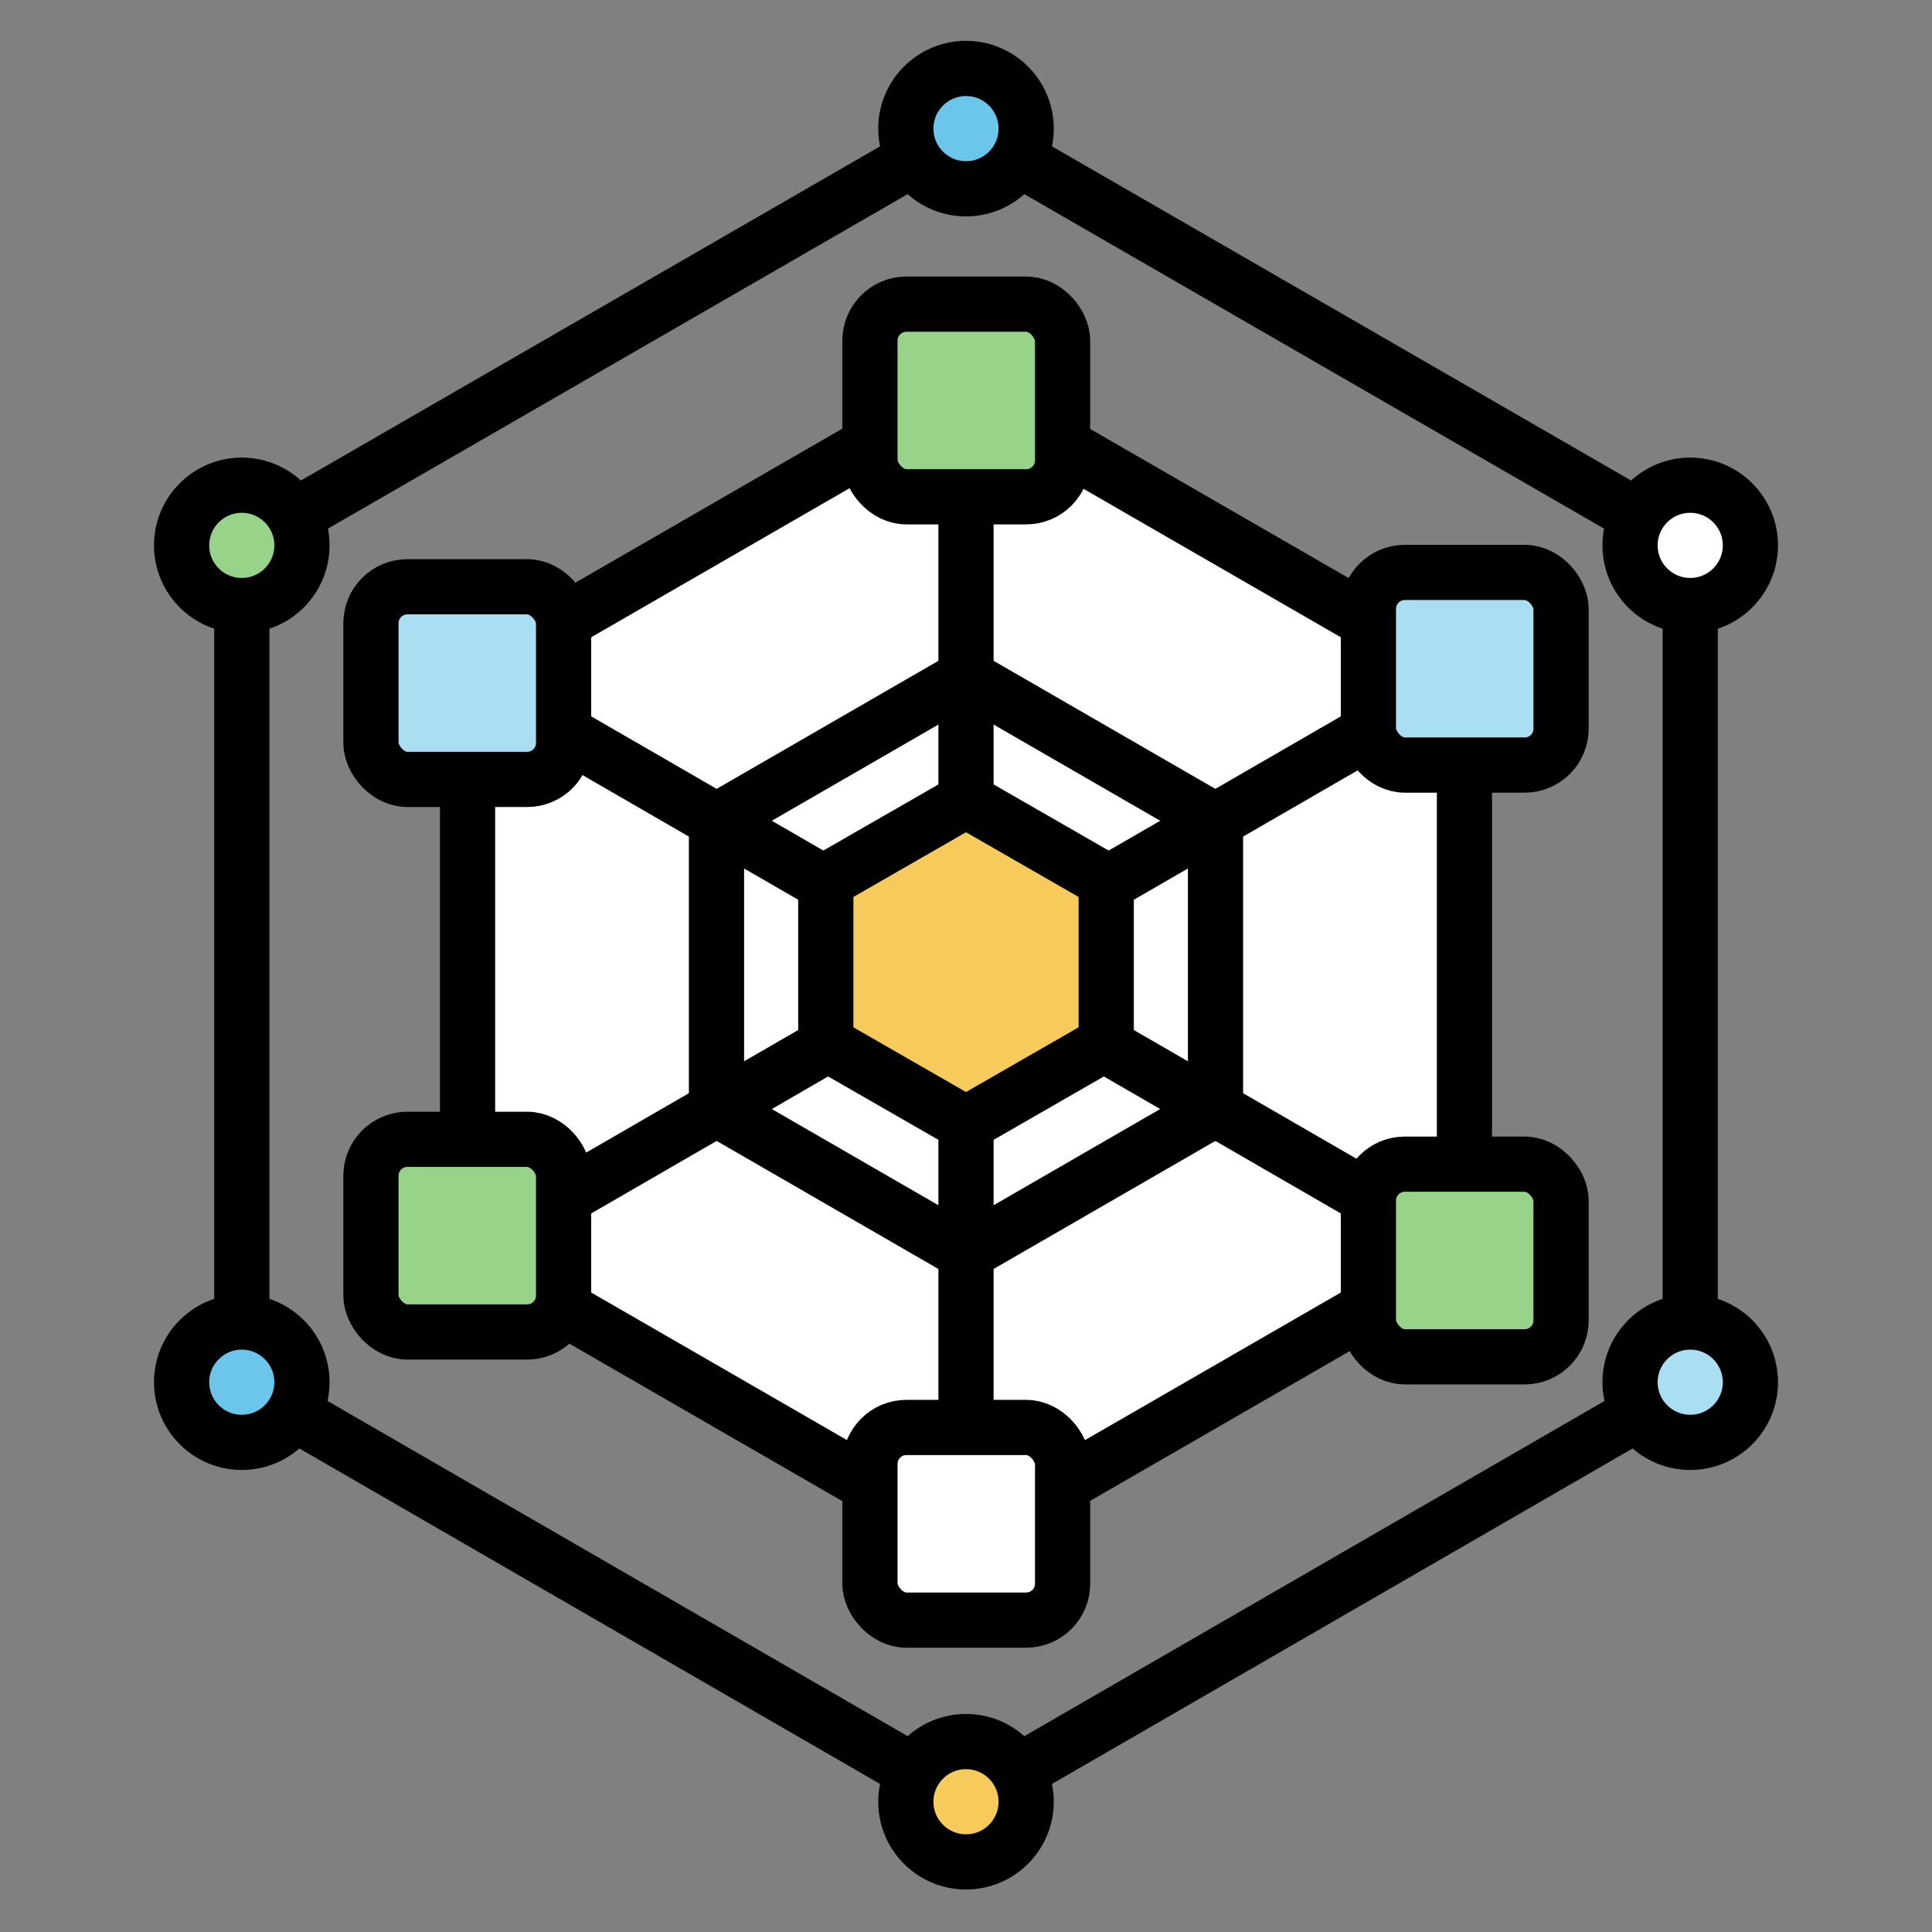 <?xml version="1.0" encoding="UTF-8"?><svg id="Layer_7" xmlns="http://www.w3.org/2000/svg" viewBox="0 0 35 35"><rect x="0" y="0" width="35" height="35" fill="#808080" stroke="none"/><defs><style>.cls-1,.cls-2{fill:none;}.cls-3{fill:#6cc5eb;}.cls-3,.cls-4,.cls-5,.cls-6,.cls-7,.cls-2{stroke:#000;stroke-linecap:round;stroke-linejoin:round;}.cls-4{fill:#97d388;}.cls-5{fill:#aadef3;}.cls-6{fill:#fff;}.cls-7{fill:#f6ca5b;}</style></defs><path class="cls-1" d="M35,35H0V0H35V35Z"/><polygon class="cls-6" points="8.47 12.26 8.47 22.7 17.5 27.91 26.53 22.7 26.53 12.26 17.5 7.05 8.47 12.26"/><polygon class="cls-6" points="12.98 14.87 12.98 20.09 17.5 22.7 22.02 20.09 22.02 14.87 17.5 12.26 12.98 14.87"/><line class="cls-7" x1="17.5" y1="7.05" x2="17.5" y2="27.91"/><line class="cls-7" x1="8.47" y1="22.7" x2="26.53" y2="12.26"/><line class="cls-7" x1="26.53" y1="22.7" x2="8.47" y2="12.26"/><rect class="cls-4" x="15.76" y="5.51" width="3.49" height="3.49" rx=".66" ry=".66"/><rect class="cls-4" x="24.79" y="21.09" width="3.49" height="3.49" rx=".66" ry=".66"/><rect class="cls-6" x="15.76" y="25.86" width="3.49" height="3.49" rx=".66" ry=".66"/><rect class="cls-4" x="6.72" y="20.64" width="3.49" height="3.49" rx=".66" ry=".66"/><rect class="cls-5" x="6.72" y="10.63" width="3.49" height="3.49" rx=".66" ry=".66"/><rect class="cls-5" x="24.79" y="10.37" width="3.49" height="3.49" rx=".66" ry=".66"/><polygon class="cls-2" points="4.38 9.9 4.38 25.06 17.5 32.64 30.62 25.06 30.62 9.9 17.5 2.33 4.38 9.9"/><circle class="cls-4" cx="4.38" cy="9.88" r="1.09"/><circle class="cls-3" cx="17.5" cy="2.33" r="1.09"/><circle class="cls-6" cx="30.62" cy="9.88" r="1.09"/><circle class="cls-5" cx="30.62" cy="25.04" r="1.09"/><circle class="cls-7" cx="17.5" cy="32.64" r="1.09"/><circle class="cls-3" cx="4.38" cy="25.04" r="1.09"/><polygon class="cls-7" points="14.96 15.96 14.96 18.9 17.5 20.36 20.04 18.9 20.04 15.96 17.5 14.5 14.96 15.96"/></svg>